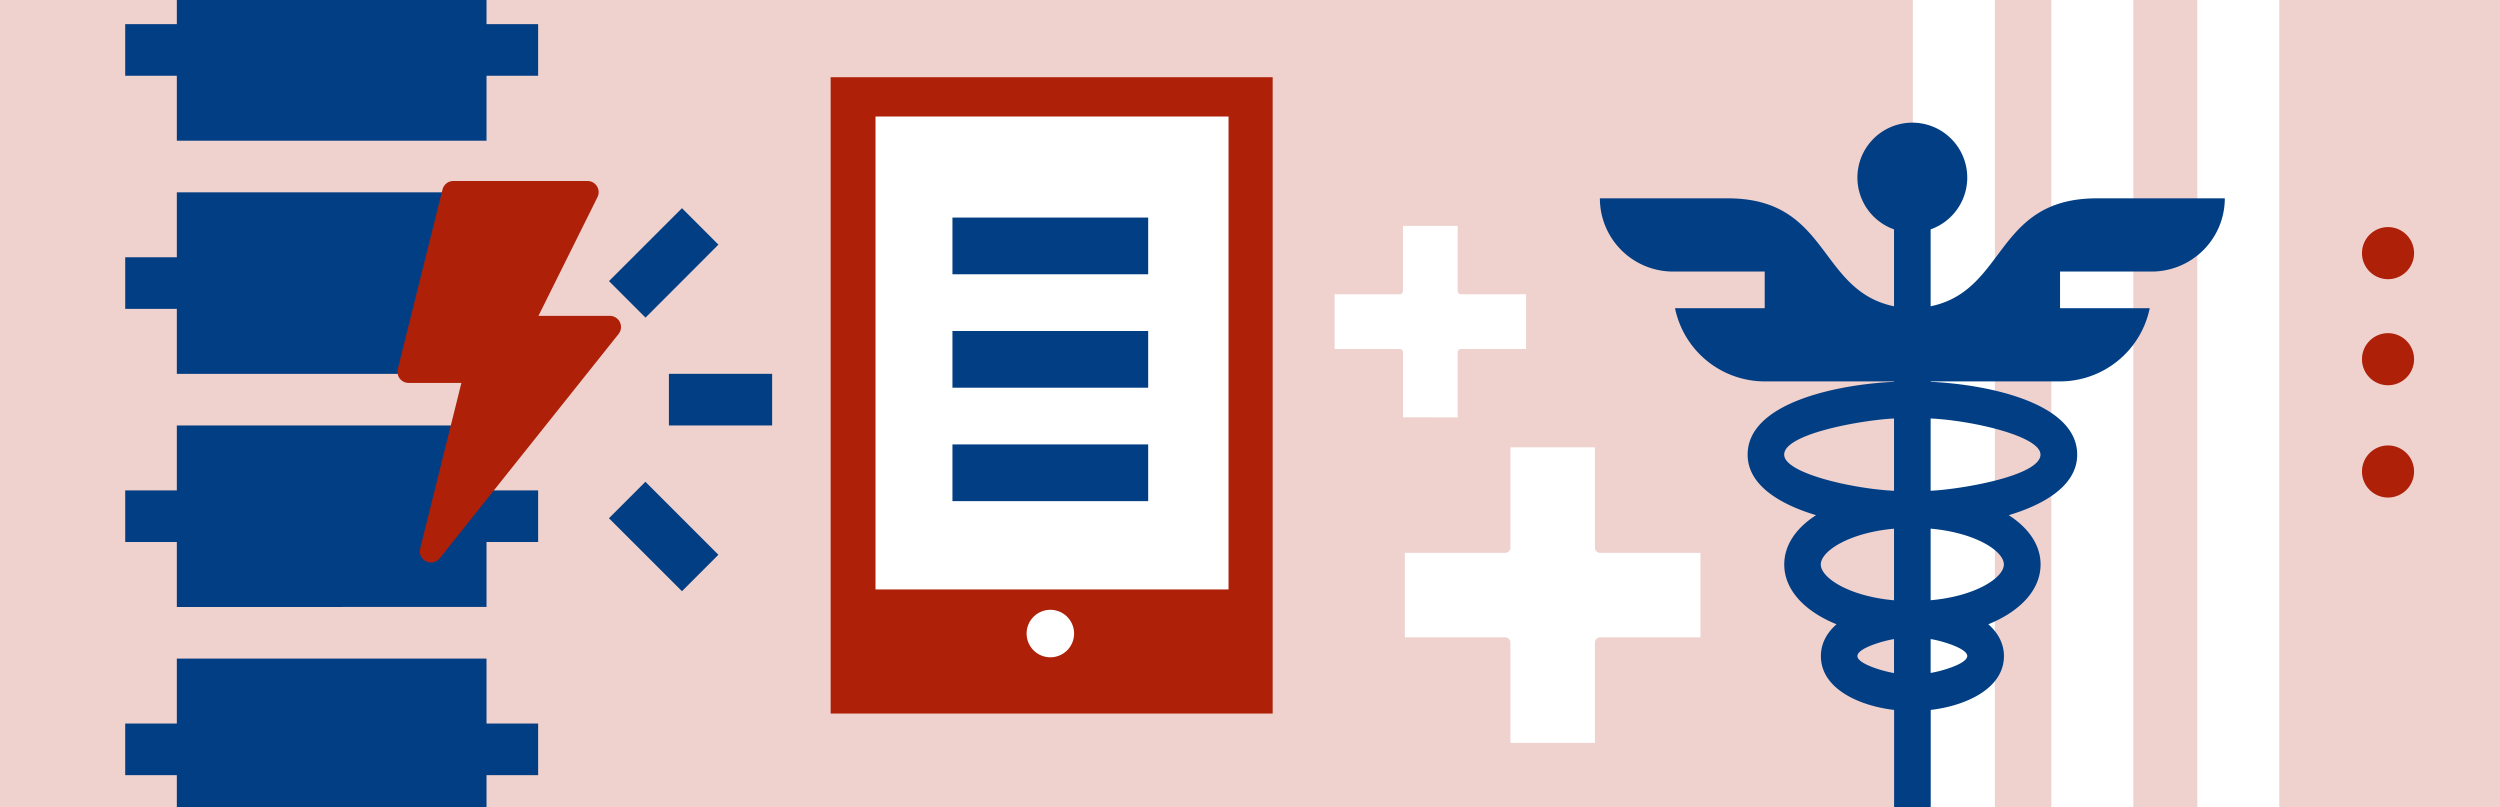 <svg xmlns="http://www.w3.org/2000/svg" viewBox="0 0 1920 620"><defs><style>.cls-1{fill:#efd2ce;}.cls-2{fill:#fff;}.cls-3{fill:#023e84;}.cls-4{fill:#af2009;}</style></defs><g id="bg"><rect class="cls-1" x="-93" y="-34" width="2032" height="689"/></g><g id="Ebene_1" data-name="Ebene 1"><rect class="cls-2" x="1469.1" y="-53" width="62.95" height="746"/><rect class="cls-2" x="1575.45" y="-53" width="62.95" height="746"/><rect class="cls-2" x="1687.53" y="-53" width="62.95" height="746"/><rect class="cls-3" x="513.72" y="287.11" width="79.28" height="39.64"/><path class="cls-3" d="M467.68,398l28-28,56.06,56.05-28,28Zm0,0"/><path class="cls-3" d="M467.7,215.88l56.05-56,28,28-56,56.06Zm0,0"/><path class="cls-3" d="M373.65,147.7H135.8v49.89H96.16v39.64H135.8v49.88H373.65V237.23h39.64V197.59H373.65Zm0,0"/><path class="cls-3" d="M373.65,326.75H135.8v49.88H96.16v39.64H135.8v49.88H373.65V416.27h39.64V376.63H373.65Zm0,0"/><path class="cls-3" d="M373.65,505.8H135.8v49.88H96.16v39.64H135.8V645.2H373.65V595.32h39.64V555.68H373.65Zm0,0"/><path class="cls-3" d="M373.65-31.34H135.8V18.54H96.16V58.18H135.8v49.88H373.65V58.18h39.64V18.54H373.65Zm0,0"/><rect class="cls-4" x="637.94" y="59.3" width="339.47" height="488.7"/><rect class="cls-2" x="672.4" y="89.49" width="271.12" height="363.2"/><path class="cls-2" d="M806.67,504.8a18.23,18.23,0,1,0-18.23-18.23,18.23,18.23,0,0,0,18.23,18.23"/><rect class="cls-3" x="731.48" y="167.09" width="150.32" height="43.55"/><rect class="cls-3" x="731.48" y="254.2" width="150.32" height="43.56"/><rect class="cls-3" x="731.48" y="341.31" width="150.32" height="43.56"/><path class="cls-3" d="M1610.45,152.32c-78.47,0-69.15,70.73-127.72,82.91V176.15a42.18,42.18,0,1,0-28.12,0v59.08c-58.66-12.19-49.24-82.91-127.72-82.91h-98.18A56.23,56.23,0,0,0,1285,208.56h70.3v28.12h-68.89a70.42,70.42,0,0,0,68.89,56.24h99.36v.32c-41.86,1.87-112.48,15.52-112.48,55.92,0,25.18,28.5,39.31,52.55,46.49-15.34,9.85-24.43,23-24.43,37.87,0,19.4,15.48,35.91,40.13,45.92-7.82,6.88-12,15.25-12,24.39,0,25.57,30.4,38.45,56.24,41.38V674.65h28.12V545.21c26.06-3,56.24-15.93,56.24-41.38,0-9.14-4.19-17.51-12-24.39,24.65-10,40.13-26.52,40.13-45.92,0-14.86-9.09-28-24.43-37.87,24-7.17,52.55-21.29,52.55-46.49,0-40.46-70.76-54.05-112.48-55.92v-.32h99.36A70.42,70.42,0,0,0,1651,236.68h-68.89V208.56h70.3a56.24,56.24,0,0,0,56.24-56.24Zm-240.2,196.84c0-16.25,60.53-26.61,84.36-27.77v55.55c-31.58-1.54-84.36-13.44-84.36-27.78Zm28.12,84.36c0-10.16,21.5-24.37,56.24-27.49v55c-34.74-3.12-56.24-17.34-56.24-27.5Zm28.12,70.31c0-6.23,21.15-12,28.12-13v26.06c-7.72-1.16-28.12-7-28.12-13Zm56.24,13V490.8c7.72,1.15,28.12,7,28.12,13,0,6.22-21.15,12-28.12,13Zm0-55.84V406c34.74,3.12,56.24,17.33,56.24,27.49s-21.5,24.38-56.24,27.5Zm84.36-111.86c0,16.26-60.53,26.62-84.36,27.78V321.39c31.58,1.53,84.36,13.43,84.36,27.77Zm0,0"/><path class="cls-4" d="M327.2,431.11a8.59,8.59,0,0,0,10.51-2.34L475.06,256.51a8.58,8.58,0,0,0-6.71-13.93H413.53l45.33-91.17A8.58,8.58,0,0,0,451.18,139h-103a8.59,8.59,0,0,0-8.33,6.51L305.5,283.43a8.58,8.58,0,0,0,8.33,10.65h40.52L322.67,421.34a8.58,8.58,0,0,0,4.53,9.77Zm46.47-143.54"/><path class="cls-4" d="M1854,362.11a20,20,0,1,0-20,20,20,20,0,0,0,20-20"/><path class="cls-4" d="M1854,275.87a20,20,0,1,0-20,20,20,20,0,0,0,20-20"/><path class="cls-4" d="M1854,194.41a20,20,0,1,0-20,20,20,20,0,0,0,20-20"/><path class="cls-2" d="M1224.89,570.54v-77a4.06,4.06,0,0,1,4.06-4.06h77V424.62h-77a4.06,4.06,0,0,1-4.06-4.06v-77H1160v77a4.06,4.06,0,0,1-4.06,4.06h-77v64.85h77a4.06,4.06,0,0,1,4.06,4.06v77Zm0,0"/><path class="cls-2" d="M1119.49,320.54V270.66a2.62,2.62,0,0,1,2.62-2.63H1172V226h-49.89a2.62,2.62,0,0,1-2.62-2.62V173.51h-42V223.4a2.62,2.62,0,0,1-2.63,2.62H1025v42h49.89a2.63,2.63,0,0,1,2.63,2.63v49.88Zm0,0"/></g></svg>